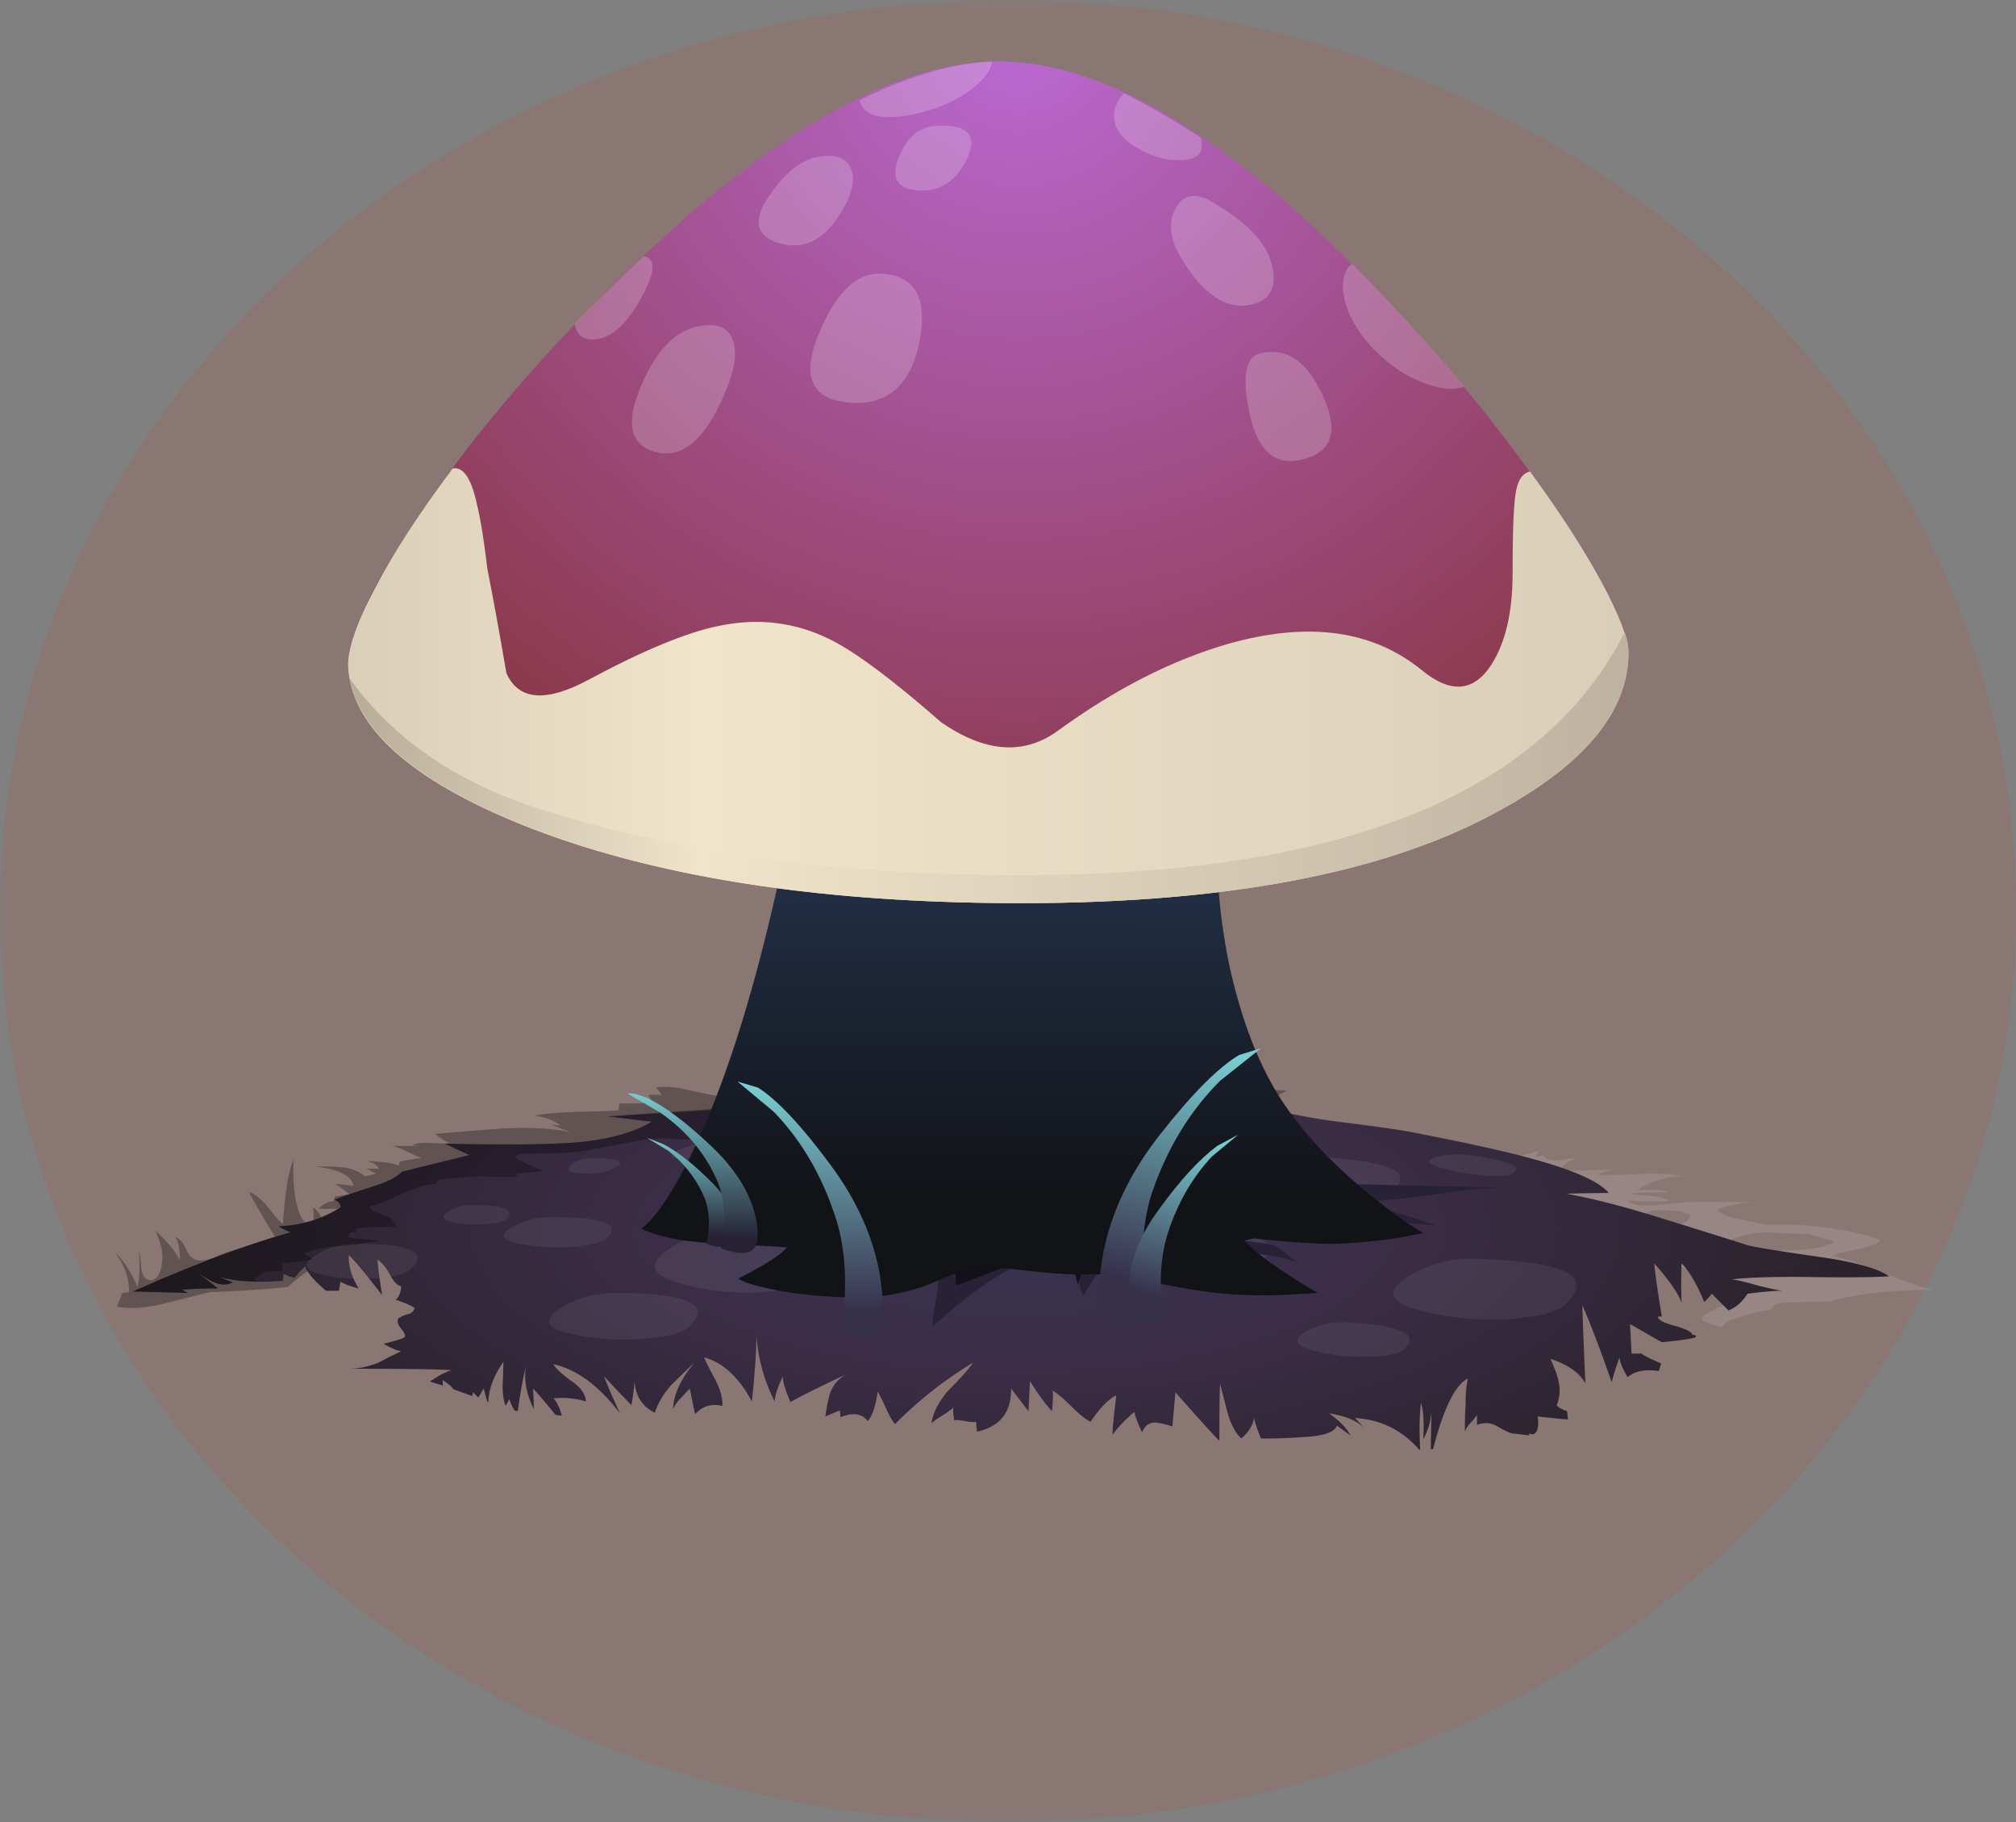 <svg xmlns="http://www.w3.org/2000/svg" viewBox="0 0 133.04 120.22"><rect x="0" y="0" width="133.04" height="120.22" fill="#808080" stroke="none"/><defs><linearGradient id="h" y2="-13.383" gradientUnits="userSpaceOnUse" x2="42.25" gradientTransform="matrix(.8 0 0 .8 52.175 70.688)" y1="-13.383" x1="-42.255"><stop offset="0" stop-color="#d9ceb7"/><stop offset=".275" stop-color="#f0e4ca"/><stop offset="1" stop-color="#d9ceb7"/></linearGradient><linearGradient id="n" y2="-18094" gradientUnits="userSpaceOnUse" x2="2466.9" gradientTransform="rotate(-105.475 6533.872 -6496.306) scale(.8)" y1="-18094" x1="2456"><stop offset="0" stop-color="#79cdd0"/><stop offset="1" stop-color="#37304b"/></linearGradient><linearGradient id="m" y2="-18090" gradientUnits="userSpaceOnUse" x2="2460.8" gradientTransform="rotate(-105.444 6533.232 -6495.558) scale(.8)" y1="-18090" x1="2444.7"><stop offset="0" stop-color="#79cdd0"/><stop offset="1" stop-color="#37304b"/></linearGradient><linearGradient id="l" y2="1.7" gradientUnits="userSpaceOnUse" x2="-3.51" gradientTransform="matrix(.8 0 0 .8 45.575 25.608)" y1="16.6" x1="-3.51"><stop offset="0" stop-color="#79cdd0"/><stop offset="1" stop-color="#37304b"/></linearGradient><linearGradient id="k" y2=".887" gradientUnits="userSpaceOnUse" x2="-3.023" gradientTransform="matrix(.8 0 0 .8 38.975 30.048)" y1="10.612" x1="-2.998"><stop offset="0" stop-color="#79cdd0"/><stop offset="1" stop-color="#262234"/></linearGradient><linearGradient id="f" y2="-16225" gradientUnits="userSpaceOnUse" x2="48.779" gradientTransform="matrix(0 -.8 .8 -.001 13034 55.762)" y1="-16225" x1="26.054"><stop offset="0" stop-color="#223149"/><stop offset="1" stop-color="#121317"/></linearGradient><linearGradient id="j" y2=".712" gradientUnits="userSpaceOnUse" x2="-2.022" gradientTransform="matrix(.8 0 0 .8 38.056 30.368)" y1="7.287" x1="-2.022"><stop offset="0" stop-color="#79cdd0"/><stop offset="1" stop-color="#262234"/></linearGradient><linearGradient id="i" y2="-18.79" gradientUnits="userSpaceOnUse" x2="42.25" gradientTransform="matrix(.8 0 0 .8 52.175 70.688)" y1="-18.79" x1="-42.15"><stop offset="0" stop-color="#b6ad99"/><stop offset=".275" stop-color="#f0e4ca"/><stop offset="1" stop-color="#beb3a0"/></linearGradient><clipPath id="d"><path d="M0 0h107v97H0V0z"/></clipPath><clipPath id="c"><path d="M0-.825h107v97H0v-97z"/></clipPath><clipPath id="a"><path d="M0-.825h107v97H0v-97z"/></clipPath><radialGradient id="g" gradientUnits="userSpaceOnUse" cy="29.55" cx="2" gradientTransform="matrix(.8 0 0 -.8 52.175 117.97)" r="67.162"><stop offset="0" stop-color="#ba69d3"/><stop offset="1" stop-color="#812e2c"/></radialGradient><radialGradient id="e" gradientUnits="userSpaceOnUse" cy="2.3" cx="-.6" gradientTransform="matrix(.8 0 0 -.304 54.056 31.946)" r="53.7"><stop offset="0" stop-color="#373451"/><stop offset=".443" stop-color="#3b2d47"/><stop offset="1" stop-color="#2b232c"/></radialGradient><mask id="b"><g clip-path="url(#a)"><path d="M0-.825h107v97H0v-97z" fill-opacity=".289"/></g></mask></defs><g mask="url(#b)" transform="matrix(1.25 0 0 -1.25 0 120.22)"><g clip-path="url(#c)"><g clip-path="url(#d)" transform="translate(0 -.825)"><path d="M73.922 93.211c6.363-2.43 12.008-5.859 16.933-10.289 4.903-4.43 8.696-9.52 11.383-15.27 2.797-5.964 4.192-12.211 4.192-18.738 0-6.531-1.395-12.766-4.192-18.711-2.689-5.754-6.482-10.851-11.385-15.301-4.925-4.429-10.57-7.859-16.933-10.289C67.342 2.09 60.439.824 53.213.824c-7.223 0-14.137 1.266-20.738 3.789-6.364 2.43-11.997 5.86-16.899 10.289-4.902 4.45-8.699 9.547-11.387 15.301-2.793 5.945-4.191 12.18-4.191 18.711 0 6.527 1.398 12.774 4.191 18.738 2.688 5.75 6.485 10.84 11.387 15.27s10.535 7.859 16.899 10.289C39.076 95.738 45.99 97 53.213 97c7.226 0 14.129-1.262 20.707-3.789z" fill-rule="evenodd" fill="#cb3d2a" fill-opacity=".502"/></g></g></g><path d="M89.121 75.109c-.2-.098-.337-.2-.4-.299l-.054 1.403c-.132.062-.263.13-.396.2-.6.297-1.283.512-2.05.648-2.368.367-5.137.602-8.301.699-1.299.034-4.082.049-8.35.049l-19.951-.049c-.733 0-1.968-.035-3.701-.097-1.533-.035-2.75.062-3.648.297-.536.166-1.215.449-2.05.85-.469.234-1.152.551-2.051.951H21.02c.333-.336.665-.502 1.001-.502l.049-.298c.533-.102.865-.151 1.001-.151-.537-.435-.868-.669-1.001-.699.768.064 1.183.118 1.25.147-.067-.664-.917-1.1-2.549-1.3.933 0 1.514.02 1.749.05.669.068 1.181.268 1.548.6.4-.063.653-.132.75-.2-.13-.034-.33-.132-.6-.298h.802c-.166-.269-.45-.434-.85-.498 1.065.03 1.783.132 2.149.298l.049-.249a9.216 9.216 0 011.45-.249c-.03 0-.4-.17-1.1-.503-.332-.165-.634-.268-.898-.298h1.9l-.499-.054c.23-.13.617-.18 1.148-.146.635.034 1.07.034 1.299 0-.23-.068-.547-.268-.947-.601 1.968-.165 3.467-.282 4.497-.351 1.767-.098 3.252-.015 4.453.249l-1.303-.498.6.049c-.4-.333-.967-.546-1.7-.649.703-.132 1.636-.215 2.803-.25 1.534-.034 2.447-.067 2.749-.102l.049-.45h1.099c.468 0 .82-.063 1.05-.2l-.25-.347c.435-.033.733-.033.9 0-.133-.233-.264-.4-.397-.502.562-.098 1.265-.049 2.1.151 1.23.269 1.914.4 2.047.4 1.035-.131 1.816-.185 2.352-.151 1.201.166 2.051.269 2.549.304 1.631.062 3.032-.02 4.2-.255.6-.098 1.401-.05 2.402.152 1.064.2 1.865.283 2.398.249.932-.064 1.601-.133 2.001-.2a6.246 6.246 0 001.851-.796c.098.228.298.346.6.346.333 0 .548.102.65.302 1.23-.267 3.53-.317 6.899-.151.83.035 1.749.133 2.749.299.635.102 1.182 0 1.651-.299.8-.434 1.333-.698 1.601-.8-.502.634-.483 1.035.049 1.201.269.068.801.049 1.601-.048l.098.297c.767-.669 2.051-.932 3.849-.801-.23.132-.568.302-.997.504-.337.2-.45.512-.352.946 1.465.732 2.617 1.134 3.452 1.201h.996c.47 0 .753.069.85.2.103.099.185.201.254.299z" fill-rule="evenodd" fill-opacity=".298"/><path d="M88.667 76.212l.054-1.402c.063.099.2.201.4.299.4.17 1.099.233 2.1.2 1.499-.098 2.416-.133 2.749-.098l-.2.151c1.064-.033 1.83.016 2.299.147l-.2.2c.87.366 1.816.586 2.852.65 1.03.034 1.981-.118 2.846-.45l-.248.45.502-.146c.166.262.513.38 1.05.346.566-.098.966-.146 1.196-.146-.566.166-.947.448-1.147.848l3.799-.102c-.635.068-1.065.186-1.299.352.332.034 1.265.014 2.797-.048 1.168-.07 2.085-.02 2.754.146-1.201.067-2.167.366-2.9.902h1.05c.4 0 .733.049.996.148-1.367 0-2.182.033-2.446.102.131.034.566.083 1.299.152.6.062 1.001.18 1.201.346-.635.034-1.552.02-2.754-.049.303.298.972.4 2.002.298 1.132-.132 1.865-.2 2.202-.2h4.448c-1.098.033-2.017.2-2.749.502.166.269.684.484 1.549.65.937.2 1.532.318 1.801.351 1.299-.034 2.3 0 2.997.098 1.768.166 3.233.468 4.4.898.034.172-.43.372-1.396.602-1.104.233-1.685.385-1.754.453.802.167 1.9.533 3.302 1.1 1.533.6 2.631.98 3.301 1.147-2.535 0-4.733.233-6.603.702l-.048.049-3.198.097c-.366 0-.635.153-.801.455-.933.132-1.85.38-2.749.747-.235.102-.4.235-.502.401-.733-.166-1.168-.333-1.3-.499-.098-.136.235-.385 1.001-.751.801-.333 1.147-.581 1.05-.753-.435-.697-1.319-1.265-2.651-1.698-2.369-.802-5.367-1.28-8.999-1.45a708.74 708.74 0 00-9.2-.202c-.469-.028-1.484-.048-3.051-.048-1.368-.165-2.052-.698-2.052-1.602l.25-4.345zm25.552 5.595c.366.47 1.498.704 3.398.704 1.835-.035 2.983-.235 3.452-.601l-1.748-.498c-.537 0-1.401-.035-2.602-.102-1.065.034-1.9.2-2.5.497zm-2.652-1.645l-.65-.253c-.165 0-.497-.015-1-.049-.43-.035-.747-.015-.947.049-.733.233-.566.482.497.751 1.235.297 1.934.133 2.1-.498z" fill-rule="evenodd" fill="#fff" fill-opacity=".114"/><path d="M18.97 82.463l1.348.2 2 .2a9.335 9.335 0 00-3.3 2.046c-1.167.136-2.9.254-5.2.351l-2.998.751c-1.201.299-2.236.367-3.1.202l.351-.904.449-.049c0-.968-.318-1.851-.951-2.651.6.566 1.098 1.332 1.498 2.3.137-.499.172-1.285.103-2.349.064.165.117.531.151 1.099.064.502.249.766.548.8.468.068.751-.38.848-1.348.035-.502-.117-1.132-.448-1.899.8.732 1.332 1.382 1.601 1.948 0-.766-.103-1.284-.303-1.547.303.13.538.394.703.796.166.37.366.6.601.702.366.133.899.03 1.596-.302.87-.333 1.588-.533 2.154-.601.698-.063 1.45.02 2.246.255h.103z" fill-rule="evenodd" fill-opacity=".298"/><path d="M20.318 82.662l-1.348-.2-.601-.503c-.531-.83-1.181-1.934-1.948-3.3.332.067.733.37 1.197.902.536.699.883 1.099 1.05 1.196.136-2.064.37-3.48.702-4.247-.069 1.665.098 2.934.499 3.799l.6.801a.562.562 0 01.102.151l-.2.2c.132 0 .249-.02.347-.048.137.2.186.38.15.546a.93.93 0 01-.55.704z" fill-rule="evenodd" fill-opacity=".298"/><path d="M20.718 81.412a1.23 1.23 0 01-.347.05l.2-.2.098-.152a10.41 10.41 0 000-1.451c.4.303.581.67.552 1.098-.035.338-.201.553-.504.655z" fill-rule="evenodd" fill-opacity=".298"/><path d="M96.215 29.808c1.785-.266 2.961-.602 3.519-1-.824-.055-2.211-.066-4.16-.039-1.785.027-3.172-.016-4.16-.121.27-.027.723-.133 1.363-.32.637-.161 1.078-.254 1.317-.282-.399 0-1.012-.05-1.84-.16-.266-.426-.598-.719-1-.879l-.879.879a5.056 5.056 0 00-.398-.437c-.403.961-.801 1.64-1.2 2.039a26.665 26.665 0 010-2.078c-.16.476-.64 1.171-1.441 2.078.027-.426.16-1.36.398-2.801h-.199c-.027-.16.254-.32.84-.481.641-.183.961-.343.961-.476l.199-.043v-.078c-.133-.082-.734-.176-1.801-.281l-1.679.96.082-1.558h.519c.133-.109.481-.281 1.039-.524l-.121-.398c-.719.105-1.265 0-1.64-.32-.266.425-.411.773-.438 1.039-.266-.774-.402-1.211-.402-1.321-.637 1.817-1.16 3.176-1.559 4.082.027-.906.082-2.281.16-4.121-.32.563-.933.989-1.84 1.282.239-.536.387-.946.442-1.243a2.2 2.2 0 00-.121-1.238h.039c.055-.082.226-.172.519-.281l.043-.438c-.347.028-.882.079-1.601.161.054-.297.039-.547-.039-.762-.11-.188-.242-.227-.403-.121v-.117l-.957.117c-.109.027-.375.16-.8.402-.293.16-.629.172-1 .039v.52a5.423 5.423 0 00-.321-.399 1.28 1.28 0 01-.32-.48c0 .613.012 1.078.039 1.398 0 .586.039 1.055.121 1.403-.668-.321-1.281-1.563-1.84-3.723h-.121l.039 2.082a3.45 3.45 0 00-.437-1.563c.051.907.011 1.547-.121 1.922-.082-.718-.094-1.547-.039-2.48h-.043c-.907 1.039-2.039 1.601-3.399 1.68.102-.102.274-.286.52-.559-.379.402-1.008.672-1.879.801.558-.403.933-.789 1.121-1.16l-.723.519c-.105-.348-.679-.547-1.719-.601a26.296 26.296 0 00-2.281-.079c-.238.559-.359.934-.359 1.118-.055-.399-.281-.77-.68-1.118-.293.266-.535.704-.719 1.321-.187.718-.32 1.238-.402 1.558-.023-.215-.039-1.215-.039-3-.398.399-1.172 1.254-2.32 2.559l-.16-1.801c-.454.137-.758.203-.918.203-.321 0-.547-.176-.68-.519-.242.504-.375.867-.402 1.078a6.912 6.912 0 01-1.161-1.199c0 .32.067 1.011.2 2.078-.426-.211-.879-.68-1.36-1.399-.265.133-.597.399-1 .801-.426.426-.758.707-1 .84.028-.242.016-.602-.039-1.082-.426.48-.812 1.016-1.16 1.601l-.078-1.601-.922 1.199c.027-1.25-.574-2.012-1.801-2.277l-.039.519c-.105-.027-.305-.015-.601.039-.293.055-.477.067-.559.039-.051.321-.066.547-.039.68-.106-.105-.309-.25-.602-.437-.265-.161-.453-.293-.558-.403.078.563.375 1.137.879 1.723.64.641 1.082 1.133 1.32 1.48a20.732 20.732 0 01-4.121-3.242c-.16.188-.32.469-.477.84-.215.453-.363.75-.441.883-.106-.774-.281-1.293-.52-1.563-.32.403-.8.469-1.441.2l-.039.363-.762-.32c.082.586.176 1.023.281 1.32.161.371.415.664.762.879-1.629-.774-2.59-1.254-2.883-1.442-.293.668-.425 1.121-.398 1.36-.266-.531-.414-.973-.441-1.321a9.14 9.14 0 00-.961 3.481c0-.801-.079-1.957-.239-3.481-.695 1.282-1.535 2.055-2.519 2.321.105-.266.304-.664.601-1.199.266-.532.383-.985.36-1.36-.586.133-1.067-.015-1.442-.441l-.281 1.359c-.023-.023-.184-.199-.48-.519a1.851 1.851 0 01-.399-.559c.027.773.414 1.602 1.16 2.48-.718-.695-1.133-1.093-1.238-1.199-.43-.48-.723-.976-.883-1.48-.664.32-1.023.879-1.078 1.679 0-.242-.055-.667-.16-1.281a59.136 59.136 0 00-1.441 1.52c.16-.453.441-1.106.839-1.957-1.117 1.465-2.293 2.332-3.519 2.597.133-.238.469-.546 1-.918.453-.32.695-.668.719-1.043a4.522 4.522 0 01-1.719.161c.187-.184.336-.493.441-.918l-.32.039c-.586.718-.988 1.187-1.199 1.398.023-.238.039-.598.039-1.078-.399.828-.535 1.586-.399 2.281-.16-.613-.308-1.414-.441-2.402l-.16.043c-.106.133-.199.332-.281.598l-.2-.36c-.105.266-.16.629-.16 1.078.027.563.039.977.039 1.242-.504-.718-.773-1.425-.797-2.121h-.043l-.199.719-.281-.476-.277.277-.043-.199-1 .359c-.079.133-.266.293-.559.481v-.282l-.68.203c.508.348.895.547 1.16.598-.558.055-2.332.082-5.32.082.508.024.988.133 1.442.32.503.266.906.465 1.199.598-.266.055-.574.188-.922.402.668.161 1.043.278 1.121.36.027.105-.039.254-.199.437-.16.188-.215.364-.16.524.132.105.304.183.519.238.16.027.281.133.36.32-.184.133-.52.282-1 .442.187.183.281.426.281.718-.188.028-.375.215-.559.559-.242.43-.469.707-.683.84.027-.453.109-1.078.242-1.879-.774 1.012-1.36 1.719-1.762 2.121-.023-.562.148-1.148.52-1.762-.426.11-.746.227-.957.36l-.082-.481h-.68c-.559.457-.934.883-1.121 1.282-.317-.321-.492-.52-.52-.598-.16.023-.359.09-.597.199l-.043-.359c-1.332-.11-2.454-.043-3.36.199l.723-.281c-.32-.16-.68-.149-1.082.039-.184.094-.457.254-.82.48a14.71 14.71 0 001.101-.84c-.836 0-1.469-.027-1.902-.078.066-.019.168-.07.301-.16l-2.879.078c3.254 1.442 6.027 2.481 8.32 3.121-.32.133-.52.239-.602.321 1.2.054 2.282.386 3.243 1 0 .187-.11.32-.321.398.239.106.895.336 1.961.68.797.242 1.332.508 1.598.801l3.562.878c-.187.082-.617.282-1.281.602 2.453-.055 4.332-.055 5.641 0 2.32.055 4.078.441 5.277 1.16-.48.055-1.254.149-2.32.281.988.051 4.429.266 10.32.637 4.16.293 7.602.442 10.32.442h3.84c2.321.082 4.055.105 5.203.082 1.973-.028 3.653-.254 5.039-.68 1.067-.32 2.438-.59 4.118-.801 2-.242 3.414-.453 4.242-.641 2.187-.425 3.945-.812 5.281-1.16 2.453-.64 3.945-1.281 4.477-1.922-.477 0-1.223-.011-2.239-.039 1.332-.238 2.946-.652 4.84-1.238 3.094-.961 4.668-1.453 4.719-1.48.402-.106 1.723-.321 3.961-.641z" fill-rule="evenodd" fill="url(#e)" transform="matrix(1.25 0 0 -1.25 0 120.22)"/><path d="M48.721 75.109c1.933 0 3.218.136 3.848.4.531.235.566.532.102.899-.366.302-1.636.433-3.804.4-1.963-.03-3.35-.147-4.146-.347-.669-.166-.454-.435.65-.801a10.535 10.535 0 013.35-.551zM39.57 76.412c1.299.063 1.665.264 1.099.595-.566.338-1.319.47-2.251.402-.864-.035-1.113-.215-.747-.548.367-.336.997-.484 1.899-.449zM36.421 80.309c3.33 0 4.55.449 3.648 1.352-.264.264-.968.464-2.1.6-1.23.099-2.452.03-3.648-.2-1.201-.234-1.401-.586-.6-1.05.767-.468 1.665-.702 2.7-.702zM31.221 79.507c1.997 0 2.749.303 2.25.904-.2.166-.633.283-1.303.346a8.392 8.392 0 01-2.25-.097c-.733-.166-.85-.4-.348-.698.464-.303 1.016-.455 1.651-.455zM40.62 85.309c2.833 0 4.565.269 5.2.801.366.302.284.751-.249 1.353-.4.428-1.352.712-2.851.848a15.835 15.835 0 01-5-.302c-1.665-.333-1.934-.884-.801-1.65 1.07-.699 2.3-1.05 3.701-1.05zM27.168 83.659c-.165.267-.615.453-1.348.551-.302-.532-.6-.899-.902-1.099l.15 1.25h-.698l-1.352-1.552a2.9 2.9 0 00.35 1.552c-.6 0-1.283-.082-2.05-.249-1.23-.268-1.415-.683-.547-1.25.797-.537 1.714-.8 2.749-.8 3.501 0 4.718.532 3.648 1.597zM48.218 81.261c3.203.131 5.137.546 5.8 1.25.4.4.303.966-.297 1.699-.435.532-1.518.884-3.252 1.05a16.34 16.34 0 01-5.65-.601c-1.83-.532-2.099-1.25-.8-2.148 1.235-.903 2.631-1.318 4.199-1.25zM75.669 74.259c4.566.166 6.201.717 4.902 1.65-.371.268-1.332.435-2.9.503a25.721 25.721 0 01-5-.4c-1.636-.303-1.885-.683-.752-1.152 1.098-.469 2.348-.665 3.75-.601zM86.27 76.31c3.266.131 5.234.469 5.898 1 .4.333.303.781-.298 1.349-.469.433-1.567.682-3.301.751a20.895 20.895 0 01-5.698-.498c-1.87-.435-2.153-1-.85-1.705 1.265-.697 2.682-.994 4.249-.897zM96.968 76.212c1.67.23 2.67.483 3.003.747.165.132.098.302-.201.503-.234.132-.8.165-1.699.098a14.77 14.77 0 01-2.954-.499c-.932-.269-1.05-.502-.347-.702.63-.2 1.368-.249 2.197-.147zM97.417 83.058c3.5.102 5.62.483 6.353 1.152.434.435.318 1.015-.352 1.748-.464.537-1.63.883-3.5 1.05a18.525 18.525 0 01-6.197-.547c-2.002-.503-2.3-1.216-.904-2.153 1.368-.9 2.9-1.314 4.6-1.25zM89.019 87.261c3.466.201 4.682.781 3.652 1.749-.302.297-1.035.464-2.202.497a12.295 12.295 0 01-3.799-.395c-1.201-.337-1.367-.752-.502-1.25.835-.468 1.786-.668 2.85-.6zM79.668 81.261c2.202.098 3.52.351 3.95.746.268.27.2.62-.2 1.05-.298.303-1.03.484-2.197.553a11.6 11.6 0 01-3.902-.353c-1.235-.33-1.415-.766-.552-1.298.87-.498 1.837-.733 2.9-.698z" fill-rule="evenodd" fill="#fff" fill-opacity=".067"/><path d="M61.221 72.36c-2.133.6-3.585.932-4.351 1-1.435.166-2.549.381-3.35.65-.566.2-1.353.297-2.353.297-1.167.034-1.948.084-2.348.152-.2.035-.684.069-1.45.097-.665.069-.919.284-.748.655-.269 0-.967-.02-2.1-.053-.869-.064-1.567-.05-2.104.053-2.798.533-4.263.795-4.4.795-.732.069-1.816.104-3.247.104-.835.068-.951.234-.351.498.302.17.766.386 1.401.648l-1.899.202.346.15c-.566.068-1.43.068-2.597 0l-2.149.152a1.864 1.864 0 01-.454.049c-.132.034-.23.131-.297.302-.635.03-1.368.249-2.203.65-.996.464-1.713.747-2.148.849.033.2.235.348.601.45.469.165.717.269.751.298.064.033.2.233.396.6H24.82c-.567 0-1.015.048-1.348.152l.049.151c-.331 0-.518.112-.551.347.233.102.6.15 1.098.15.503.035.85.083 1.05.152-.332 0-.85.064-1.548.2-.298.035-.898.084-1.802.146-.766.104-1.313.255-1.65.455l.503.347c-.2.102-.538.166-1.001.2-.498.035-.835.068-1 .102.033.098.033.264 0 .499-.602 0-1.05.034-1.349.102-.034.167-.2.283-.503.347l.254.248c-.835 0-1.684-.097-2.554-.297l.904.351c-.4.2-.85.181-1.352-.054-.23-.112-.572-.312-1.025-.595.326.215.785.567 1.376 1.05-1.045 0-1.836.029-2.378.098.083.019.21.087.377.2L8.77 85.21c4.067-1.802 7.534-3.101 10.4-3.901-.4-.166-.65-.304-.753-.401 1.5-.068 2.853-.483 4.054-1.25 0-.234-.137-.4-.401-.498.299-.136 1.119-.42 2.451-.855.996-.297 1.665-.63 1.998-.996l4.452-1.102a43.734 43.734 0 01-1.601-.748c3.066.069 5.415.069 7.051 0 2.9-.069 5.098-.551 6.596-1.45-.6-.069-1.567-.186-2.9-.351 9.37-.699 16.402-1.134 21.104-1.299z" fill-rule="evenodd" fill-opacity=".298"/><path d="M71.27 76.359c.366-.264.8-.348 1.299-.249h.248c-.063.331-.297.517-.698.551-.4.064-.684-.034-.849-.302zm-2.451-1.25l-.548 1.152c-.269.498-.669.683-1.201.547-.103-.367.069-.68.499-.948l1.25-.751zm1.498.502l.752.499c-.498.503-.982.634-1.45.4-.098-.499.132-.801.698-.899zm6.85 1.851c.435-.537 1.237-.737 2.403-.6l4.249-.503c-.83.532-1.934.917-3.302 1.152-.996.2-1.88.268-2.646.2a6.75 6.75 0 01-.801-.151l.098-.098zm-13.95-1.303c.138-.299.338-.65.602-1.05h1.498c.137 1.104-.366 1.782-1.498 2.05-.299.068-.518.068-.65 0 .033-.4.048-.733.048-1zm-8.496 2.201a3.795 3.795 0 01-1.054-.302c-.63-.264-1.016-.416-1.147-.45-.333-.03-.601-.063-.801-.097-.4-.035-.635-.102-.699-.201-.469-.6.084-.932 1.651-1 .8-.035 1.768-.015 2.9.049l.748-.249c.502-.099.951.019 1.352.351.4.331.464.733.2 1.201-.2.367-.601.595-1.201.698-.503.098-1.133.098-1.9 0h-.049zm14.249 4.502l1.347.498c-1.367.2-2.3.2-2.797 0-.069-.034-.133-.068-.201-.103l-.049-.048 1.05-.6.65.254zm3.75-.752a14.25 14.25 0 011.699 0h.151l3.247 1.25c-.03.835-1.113 1.147-3.247.948-.966-.098-1.616-.298-1.953-.596-.366-.337-.43-.767-.2-1.303a1.18 1.18 0 01.152-.299h.151zm6.899.499a.54.54 0 01-.049-.499c.332-.068.781-.034 1.347.098.635.102 1.104.152 1.402.152l.352.351 2.148 1.899c-.732.069-1.83-.185-3.3-.751-1.065-.43-1.7-.85-1.9-1.25zm6.201-2.999l2.651.45a.521.521 0 01.25-.049c1-.035 1.616.083 1.85.352l-2.1-.303c-.937.034-1.532.049-1.801.049-2.003-.03-4.019-.03-6.05 0 .464-.03 1.332-.133 2.597-.299 1.07-.131 1.934-.2 2.603-.2zm-25.751-3.999v1.001a.865.865 0 01-.25.748c-.469-.099-.615-.381-.449-.85.132-.297.366-.601.699-.899z" fill-rule="evenodd" fill="#493e5c"/><path d="M53.921 78.36h.849c.767.098 1.398.098 1.9 0 .234.069.6.166 1.099.299.502.17.917.218 1.25.151a6.634 6.634 0 000-1.651c.131.435.434.898.899 1.401.536.568 1 .732 1.4.499.235-.098.352-.484.352-1.148-.034-.732-.02-1.167.049-1.298.268-.738.781-1.25 1.552-1.553 0 .034-.018.4-.053 1.099 0 .267-.016.6-.05 1-.033.899.07 1.534.303 1.9.23-.435.684-.801 1.348-1.099.269-.097.835-.284 1.7-.551-.133.234-.284.669-.45 1.304-.131.566-.283.98-.449 1.25.968-.934 2.749-1.622 5.351-2.052.996-.166 2.3-.283 3.898-.351.902-.035 1.668-.069 2.298-.097l-.097.097c.264.068.532.116.801.151-.302.167-.635.367-1.001.6-.333.264-.62.484-.85.65-1.469.298-3.051.767-4.75 1.402-.401.097-.699.195-.899.297-.302.133-.502.333-.601.601-.034-.468.117-.918.45-1.352a2.379 2.379 0 011.201-.85l-3.052.702c-1.299.299-2.314.402-3.051.299-.03-.166-.015-.415.053-.752-.302-.03-.717.235-1.25.8-.468.533-.835.718-1.103.552-.167-.102-.25-.282-.25-.551v-.748c-.268.264-.434.499-.498.699-.8-.097-1.933-.332-3.402-.699-1.563-.435-2.7-.702-3.4-.801-.497-.067-1.015-.131-1.547-.2zm3.599 2.002c.131.03.283.064.449.098h.048c.103.069.2.151.303.249.235.268.333.683.299 1.25-.035.532-.133.967-.299 1.298.366-.063 1.03-.312 1.998-.746.903-.304 1.567-.366 2-.201.436.201.67.567.7 1.099.033.303.053.767.053 1.401.367-.103 1.265-.434 2.7-1a14.789 14.789 0 011.548-.553c.068.035.132.07.201.103a9.112 9.112 0 00-.552.25c-1.397.6-3.198 1.899-5.4 3.901-.064-.201.02-.87.253-2.002.167-.933.064-1.499-.302-1.699-.133-.098-.533-.133-1.202-.098-.63 0-1.065.03-1.298.098-.235.034-.748.302-1.548.8-.67.435-1.133.601-1.402.499.635-.43 1.098-.801 1.402-1.099.6-.464.884-.932.849-1.401-.068-.699-.82-1.134-2.251-1.299-.732-.069-1.665-.084-2.798-.049-1.67.068-2.617.098-2.851.098-2.603 0-4.301.082-5.103.254.303-.103.933-.454 1.904-1.056.768-.43 1.447-.683 2.047-.747.8-.068 1.982-.049 3.55.05.4 0 .835.019 1.303.049.167.067.332.136.498.2-.698-.064-1.299.018-1.801.253h2.5c-.2-.033-.43-.117-.7-.253h.05c.435.033 1.07.116 1.9.253.2.03.517.03.952 0zm-8.799-1.85c1.397.2 2.583.434 3.549.698a11.762 11.762 0 00-1.499-.097c-.835.028-1.45.048-1.85.048-.732 0-1.333-.048-1.802-.151.435-.235.967-.4 1.602-.499zm22.447 6.098a7.189 7.189 0 011.25-2.201c-.23.536-.167.966.2 1.303-.23.332-.615.933-1.148 1.797-.035-.098-.132-.4-.302-.899zm11.503-1.899l-.352-.351c-.298 0-.767-.05-1.402-.152-.566-.132-1.015-.166-1.347-.098a.54.54 0 00.049.499c-.898 0-1.63-.015-2.202-.049 2.168.2 3.535 1.015 4.102 2.451a5.994 5.994 0 00-1.852-1.401c-.433-.201-1.18-.484-2.25-.85-.596-.235-1.065-.415-1.397-.552-.6-.2-1.084-.25-1.45-.147a.381.381 0 00-.151.049 14.25 14.25 0 00-1.699 0c.131-.166.297-.331.497-.497a5.304 5.304 0 013.35-1.25h-.947c.766-.034 1.9-.387 3.399-1.055.502-.23.966-.416 1.401-.547h-.699c-1.137-.068-1.967-.068-2.5 0a.521.521 0 01.25-.048c.531-.103 1.348-.202 2.446-.304 1.602-.234 3.638-.351 6.103-.351l13.301.302c-1.104 0-2.52.133-4.252.401-2.232.298-3.785.464-4.649.498-2.935.2-5.118.317-6.553.351 1.235 0 3.085-.019 5.552-.049.801.03 1.7.182 2.7.45.601.165 1.485.449 2.651.849-3.3-.331-7.768-.497-13.402-.497-.963-.103-1.714-.138-2.247-.103-.932.103-1.284.532-1.05 1.299.699.034 1.714.117 3.048.249 1.566.102 2.548.22 2.948.35.234.103.518.304.85.602.337.269.6.449.8.551-.83-.302-1.85-.502-3.046-.6zm3.149-3.101c-.669 0-1.532.069-2.602.2-1.266.166-2.134.269-2.598.299 2.031-.03 4.048-.03 6.05 0 .269 0 .864-.015 1.801-.049l2.1.302c-.234-.268-.85-.386-1.85-.35a.521.521 0 00-.25.048l-2.651-.45z" fill-rule="evenodd" fill="#282236"/><path d="M48.721 78.511a21.742 21.742 0 00-1.753-.253c.17-.167.586-.25 1.25-.25.366 0 .767.02 1.2.05 1.602.033 3.102.136 4.503.302.532.069 1.05.133 1.548.2.698.099 1.836.366 3.398.801 1.47.366 2.603.601 3.403.699.064-.2.23-.435.499-.699v.748c0 .269.082.449.248.551.27.166.635-.019 1.104-.551.533-.566.948-.83 1.25-.801-.068.337-.083.586-.053.752.737.103 1.752 0 3.05-.299l3.053-.702a2.379 2.379 0 00-1.201.85c-.333.433-.484.883-.45 1.352.099-.268.299-.468.601-.601.2-.102.498-.2.899-.297 1.699-.635 3.281-1.104 4.75-1.402.264-.068.532-.117.801-.151.098-.035.23-.049.4-.049.533-.068 1.363-.068 2.5 0h.699c-.435.132-.899.318-1.401.547-1.499.668-2.633 1.02-3.399 1.054h.948a5.304 5.304 0 00-3.35 1.25c-.2.167-.367.332-.498.498h-.151a1.18 1.18 0 00-.151.299 7.189 7.189 0 00-1.25 2.201.37.37 0 01-.05.151c-.165-.835-.43-1.386-.8-1.65-.333-.233-.767-.317-1.3-.248h-.048l-.65-.254-1.05.6.049.049c-.469.137-.981.317-1.548.552-1.435.566-2.333.897-2.7 1 0-.634-.02-1.097-.053-1.401-.034-.532-.264-.898-.7-1.099-.433-.165-1.097-.103-2 .201-.968.434-1.632.683-1.998.747.166-.332.264-.767.299-1.3.034-.565-.064-.98-.299-1.25-.102-.097-.2-.18-.302-.248a1.07 1.07 0 00-.498-.097c-.435.028-.752.028-.953 0-.83-.138-1.464-.22-1.9-.254h-.048c.269.136.499.22.699.254h-2.5c.502-.235 1.103-.318 1.8-.254-.165-.064-.33-.133-.497-.2l-.053-.049c-.597-.299-1.03-.484-1.3-.552-.165-.03-.332-.064-.498-.098-.966-.269-2.152-.497-3.549-.699z" fill-rule="evenodd" fill="#13101a"/><path d="M54.773 80.128l1.602 1.121c.695.454 1.613.774 2.762.957 2.265.403 4.48-.027 6.636-1.277 2.161-1.254 3.707-2.933 4.641-5.043.481-1.039.734-1.957.762-2.758l-2.879-4.48c-2.055-4.106-3.363-8.985-3.922-14.641-.266-2.851-.094-5.773.52-8.758.64-2.933 1.574-5.336 2.8-7.203 1.149-1.73 2.735-3.41 4.762-5.039 1.012-.828 1.906-1.465 2.68-1.918l-1.242-.242a31.248 31.248 0 00-3.239-.32c-.961-.024-2.453.066-4.48.281l-.481-.121c.668-.719 1.961-1.641 3.879-2.758l-2.16-.121c-1.68-.027-3.133.066-4.359.281-.215.024-1.078.184-2.598.481a27.262 27.262 0 01-2.723.359c-.664-.055-1.664-.016-3 .117-1.597.188-2.652.282-3.16.282-.504-.106-1.359-.426-2.558-.961a11.172 11.172 0 00-4.082-.68c-1.918.055-3.493.242-4.719.562-.586.133-1 .278-1.238.438 1.414.723 2.265 1.266 2.558 1.641-.105.027-1.265.093-3.48.199-1.895.082-3.293.347-4.2.801.719.507 1.586 1.785 2.602 3.839 2.023 4.11 3.797 10 5.316 17.68 1.977 9.789 5 17.453 9.082 23 1.282 1.734 2.586 3.16 3.918 4.281z" fill-rule="evenodd" fill="url(#f)" transform="matrix(1.25 0 0 -1.25 0 120.22)"/><path d="M85.977 61.73c0-3.121-2.336-5.934-7-8.442-6.266-3.414-15.403-5-27.403-4.761-9.597.187-17.586 1.547-23.957 4.082-5.949 2.398-9.027 5.172-9.242 8.32-.078 1.438 1.027 3.906 3.32 7.399 2.321 3.546 5.2 7.121 8.641 10.718C39.16 88.3 46.641 92.929 52.777 92.929c6 0 13.239-4.652 21.719-13.961 3.172-3.492 5.906-7 8.199-10.519 2.188-3.336 3.282-5.575 3.282-6.719z" fill-rule="evenodd" fill="url(#g)" transform="matrix(1.25 0 0 -1.25 0 120.22)"/><path d="M60.22 7.56c-2.1.4-3.268.083-3.501-.947 3.266-1.602 6.186-2.452 8.75-2.554-.098.669-.635 1.332-1.601 2.001-.997.699-2.213 1.201-3.648 1.5zM54.219 10.309c1.065-.098 1.718.185 1.948.85.234.566.137 1.304-.298 2.201-1.167 2.3-2.632 3.199-4.399 2.7-1.601-.469-1.831-1.517-.699-3.149 1.065-1.601 2.218-2.466 3.448-2.602zM74.721 9.561C73.95 9.03 73.555 8.43 73.52 7.76c-.034-.566.181-1.099.65-1.601 1.499.732 3.184 1.704 5.049 2.9.302.937-.098 1.435-1.201 1.499-1.066.068-2.163-.264-3.297-.997zM79.971 13.311c2.363 1.368 3.696 2.799 3.999 4.298.269 1.332-.151 2.152-1.25 2.451-1.665.469-3.252-.532-4.751-2.999-.766-1.268-.899-2.367-.4-3.3.502-.932 1.298-1.085 2.402-.45zM89.219 17.409a121.709 121.709 0 017.402 8.1c-.703.268-1.636.166-2.802-.298-1.334-.532-2.535-1.416-3.599-2.651-.899-1.099-1.416-2.149-1.552-3.15-.133-.932.053-1.601.55-2.001zM85.971 30.309c-1.801.469-2.969-.533-3.5-2.999-.532-2.465-.284-3.799.746-3.999 1.7-.4 3.067.548 4.102 2.848 1.036 2.299.581 3.686-1.348 4.15zM37.92 21.359c1.998-1.998 3.515-3.482 4.551-4.449.8.133.782.981-.053 2.549-.83 1.601-1.73 2.549-2.697 2.851-1.035.269-1.635-.049-1.801-.951zM45.971 21.559c1.265-.298 2.067 0 2.398.904.268.766.132 1.816-.4 3.148-1.333 3.33-2.915 4.732-4.752 4.199-1.63-.469-1.947-1.884-.947-4.252.968-2.33 2.197-3.663 3.701-4zM55.971 26.559c-2.436-.23-3.085-1.734-1.952-4.498 1.132-2.768 2.533-4.101 4.198-4.003 2.203.136 3.018 1.65 2.452 4.55-.6 2.867-2.168 4.185-4.698 3.95zM61.719 8.311c2.133-.136 2.832.582 2.1 2.149-.733 1.534-1.852 2.231-3.35 2.1-1.299-.133-1.685-.865-1.148-2.197.533-1.304 1.333-1.988 2.398-2.052z" fill-rule="evenodd" fill="#fff" fill-opacity=".2"/><path d="M84.574 65.41c.934-1.735 1.403-2.961 1.403-3.68 0-3.121-2.336-5.934-7-8.442-6.266-3.414-15.403-5-27.403-4.761-9.597.187-17.586 1.547-23.957 4.082-5.949 2.398-9.027 5.172-9.242 8.32-.051.934.426 2.348 1.441 4.238.961 1.84 2.321 3.934 4.079 6.282.562.105.988-.52 1.281-1.879.187-.75.375-1.895.558-3.442.266-1.332.602-3.16 1-5.48.641-1.442 2.082-1.559 4.321-.36 2.879 1.547 5.16 2.493 6.84 2.84 2.105.453 4.093.215 5.96-.718 1.333-.668 3.282-2.122 5.84-4.364 2.321-1.597 4.375-1.746 6.16-.437 3.04 2.211 6.055 3.746 9.04 4.597 4.187 1.176 7.574.707 10.16-1.398 1.519-1.254 2.746-1.16 3.679.281.746 1.172 1.121 2.774 1.121 4.797 0 2.215.055 3.629.161 4.242.105.692.359 1.078.761 1.16 1.598-2.187 2.864-4.148 3.797-5.878z" fill-rule="evenodd" fill="url(#h)" transform="matrix(1.25 0 0 -1.25 0 120.22)"/><path d="M85.777 62.808c.133-.375.2-.734.2-1.078 0-3.121-2.336-5.934-7-8.442-6.266-3.414-15.403-5-27.403-4.761-9.277.187-17.066 1.48-23.359 3.883-5.891 2.265-9.145 4.918-9.758 7.957 2.344-3.278 5.84-5.625 10.477-7.039 8.347-2.532 17.816-3.625 28.402-3.282 14.906.535 24.387 4.789 28.441 12.762z" fill-rule="evenodd" fill="url(#i)" transform="matrix(1.25 0 0 -1.25 0 120.22)"/><path d="M37.137 33.085a6.22 6.22 0 01-1.883 2.364l-1.117.679.918-.359c.773-.426 1.586-1.066 2.441-1.922.824-.801 1.238-1.559 1.238-2.277.028-.375-.039-.657-.199-.84-.133-.402-.547-.469-1.238-.203.211.988.16 1.84-.16 2.558z" fill-rule="evenodd" fill="url(#j)" transform="matrix(1.25 0 0 -1.25 0 120.22)"/><path d="M39.855 32.089c.161-.64.188-1.16.079-1.562-.157-.559-.786-.641-1.879-.239.32 1.442.226 2.692-.278 3.758-.64 1.364-1.617 2.496-2.922 3.403l-1.718 1c.183.054.504-.016.957-.2.906-.402 2.043-1.242 3.402-2.519 1.254-1.176 2.039-2.387 2.359-3.641z" fill-rule="evenodd" fill="url(#k)" transform="matrix(1.25 0 0 -1.25 0 120.22)"/><path d="M40.016 38.769c1.011-.641 2.281-1.988 3.8-4.039 1.414-1.895 2.293-3.856 2.641-5.883.16-1.039.184-1.879.078-2.519-.105-.559-.492-.801-1.16-.719-.32.051-.641.16-.961.32.348 2.344.242 4.359-.32 6.039-.719 2.188-1.797 4.028-3.239 5.52l-1.921 1.601 1.082-.32z" fill-rule="evenodd" fill="url(#l)" transform="matrix(1.25 0 0 -1.25 0 120.22)"/><path d="M65.414 40.488l1.16.359-2.16-1.719c-1.598-1.597-2.801-3.574-3.598-5.918-.375-1.121-.546-2.535-.519-4.242.023-.851.09-1.586.199-2.199l-1.082-.32c-.719-.106-1.16.148-1.32.757-.106.696-.067 1.59.121 2.68.398 2.188 1.387 4.293 2.961 6.32 1.707 2.188 3.121 3.614 4.238 4.282z" fill-rule="evenodd" fill="url(#m)" transform="matrix(1.25 0 0 -1.25 0 120.22)"/><path d="M59.895 26.929c-.188.348-.282.824-.282 1.438.028 1.254.551 2.574 1.563 3.961 1.094 1.519 2.121 2.64 3.078 3.359l1.121.601-1.398-1.16c-1.043-1.121-1.817-2.465-2.321-4.039-.402-1.254-.48-2.734-.242-4.441-.879-.481-1.387-.387-1.519.281z" fill-rule="evenodd" fill="url(#n)" transform="matrix(1.25 0 0 -1.25 0 120.22)"/></svg>